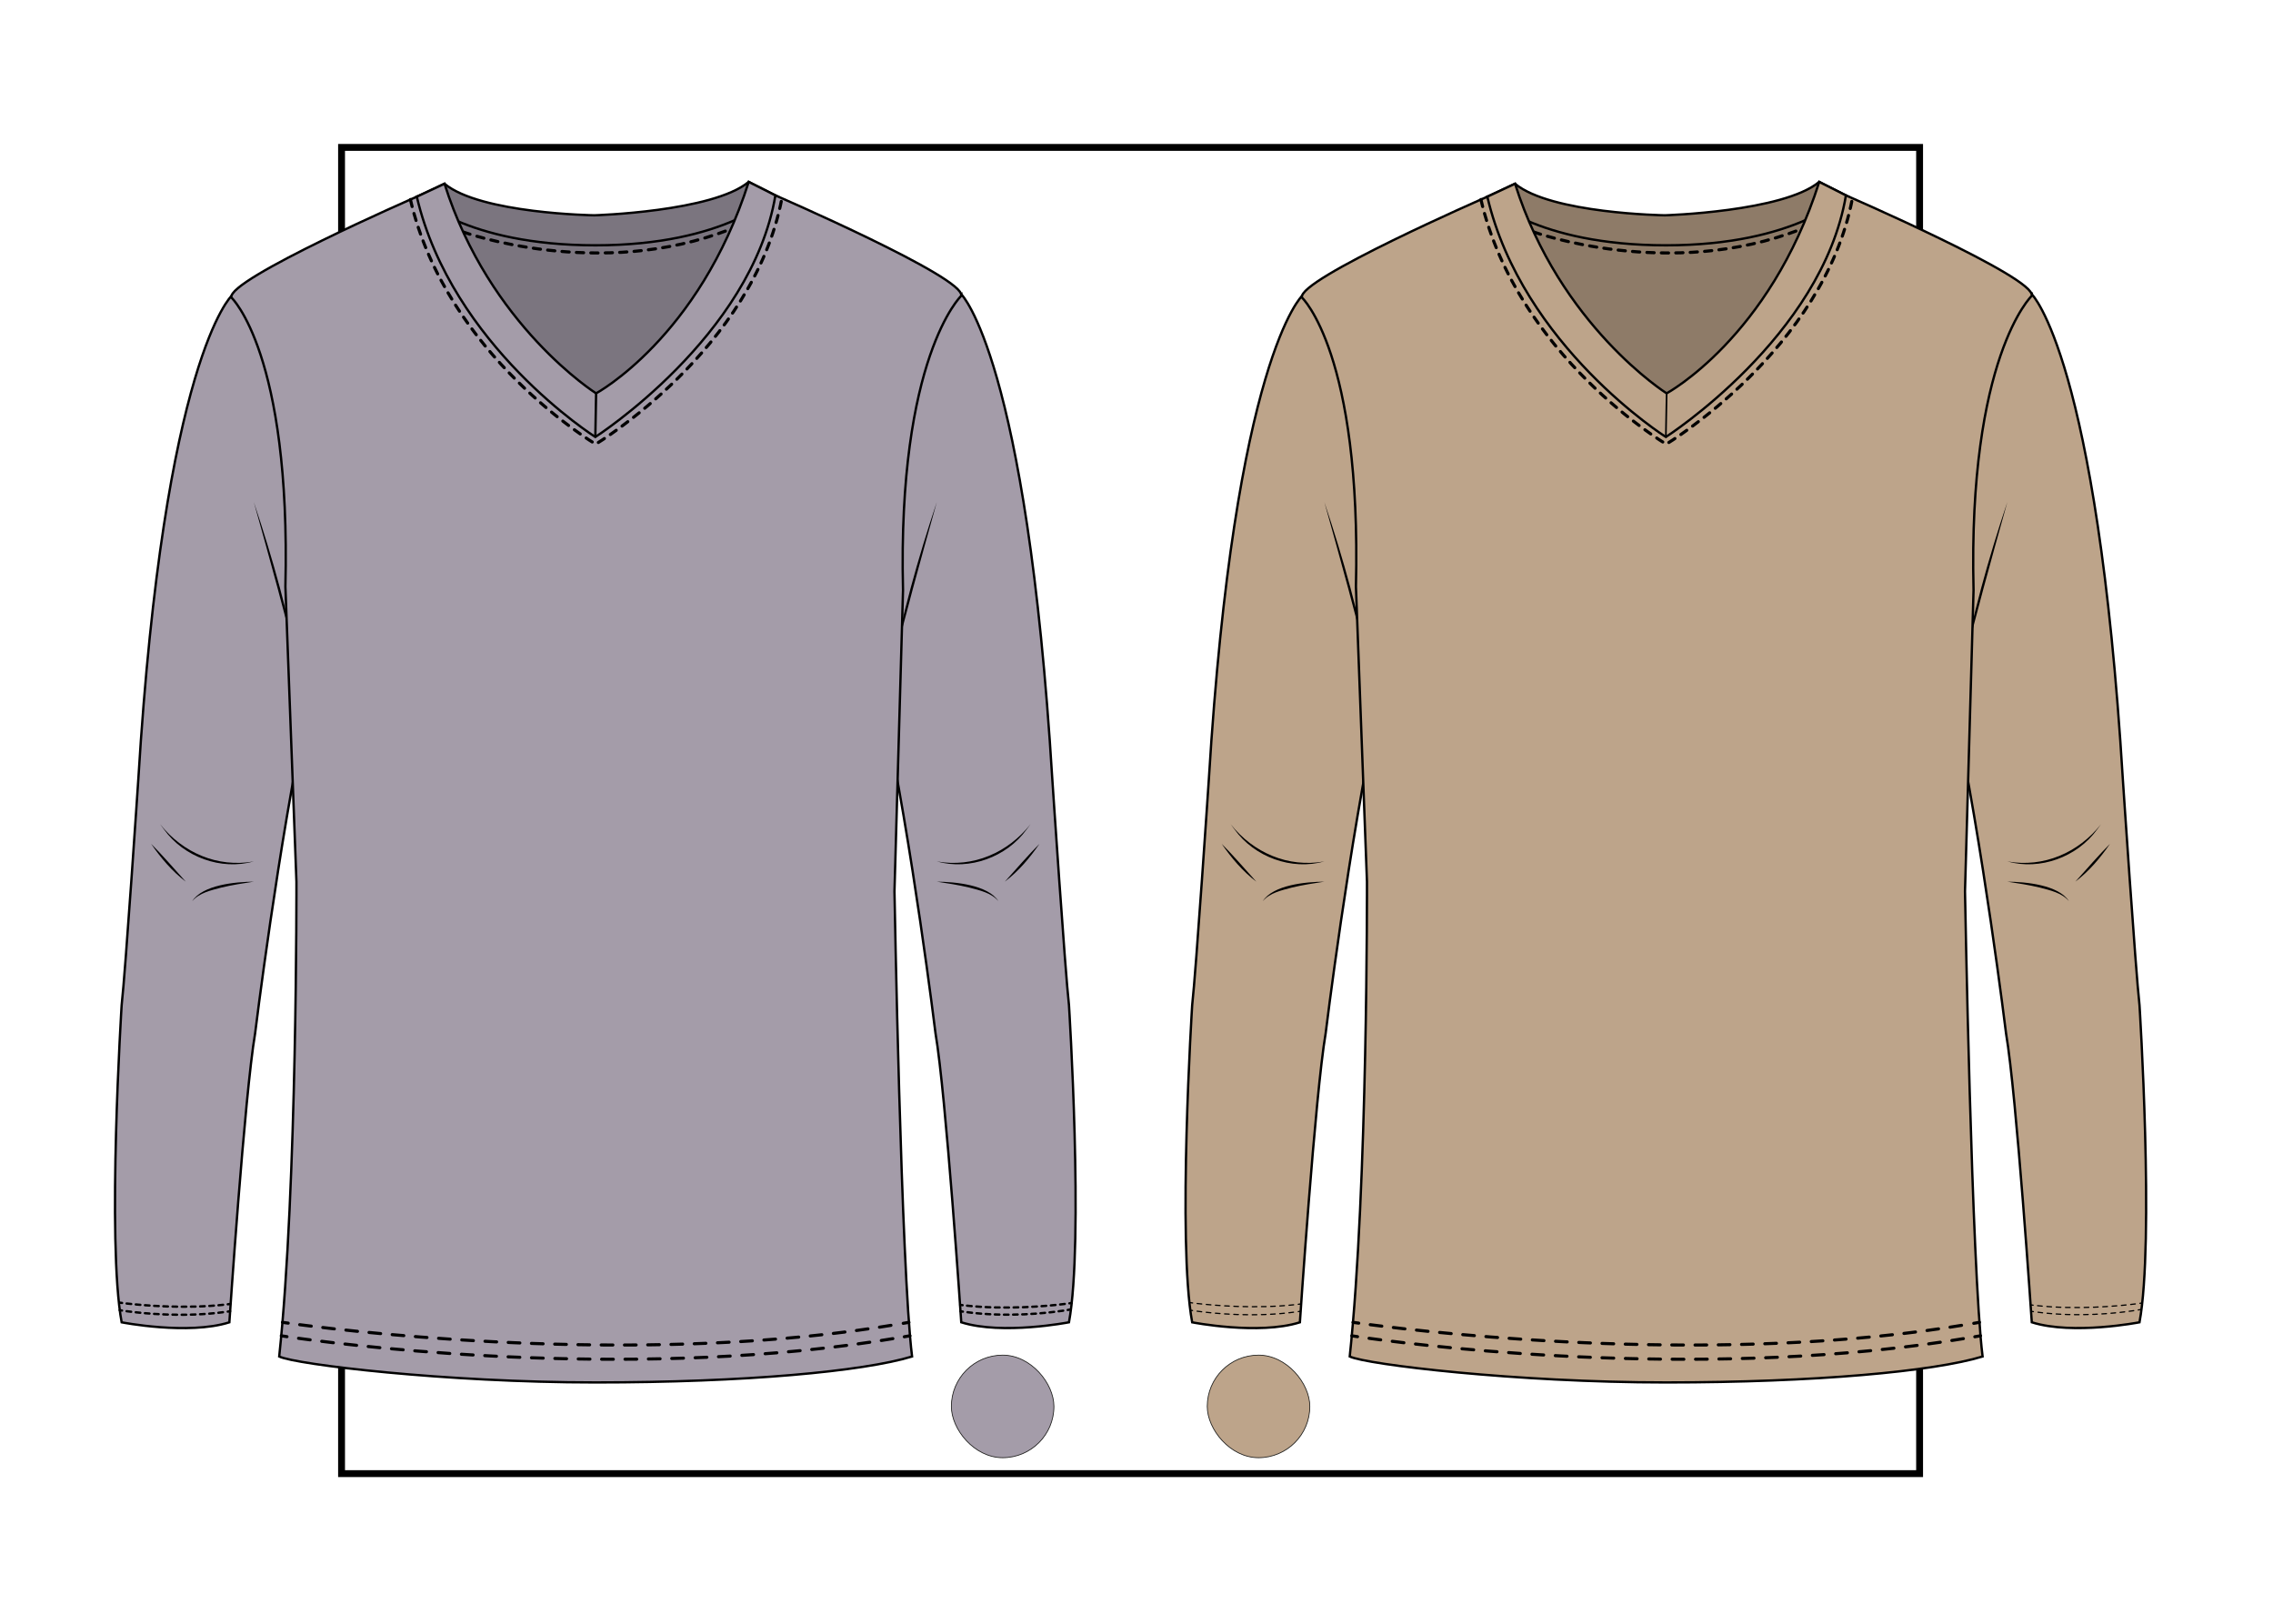 <?xml version="1.0" encoding="UTF-8"?> <svg xmlns="http://www.w3.org/2000/svg" id="miniatura" viewBox="0 0 730.97 522.12"><rect x="109.84" y="47.4" width="507.48" height="426.45" fill="none" stroke="#000" stroke-miterlimit="10" stroke-width="2.21"></rect><g><rect x="305.95" y="435.75" width="32.98" height="32.98" rx="16.49" ry="16.49" fill="#a49ca9" stroke="#1d1d1b" stroke-miterlimit="10" stroke-width=".25"></rect><rect x="388.24" y="435.75" width="32.98" height="32.98" rx="16.49" ry="16.49" fill="#bda48a" stroke="#1d1d1b" stroke-miterlimit="10" stroke-width=".25"></rect></g><polygon id="esp" points="243.2 66.3 215.69 115.55 191.56 132.05 191.56 132.05 165.89 115.82 139.2 66.3 191.56 75.97 191.56 75.97 243.2 66.3" fill="#7b757f"></polygon><path d="M309.15,94.63s21,20.58,29.26,155.94c0,0,4.13,61.9,5.36,72.63,0,0,4.81,75.93,0,101.99,0,0-21.41,4.18-34.64,0,0,0-4.9-73.15-8.28-92.91,0,0-7.43-60.67-16.92-105.24v-115.55l25.22-16.87Z" fill="#a49ca9" stroke="#000" stroke-miterlimit="10" stroke-width=".75"></path><path d="M301.27,161.43c-5.11,18.3-10.4,37.29-14.86,55.71,3.53-18.91,8.73-37.49,14.86-55.71h0Z"></path><path d="M301.27,276.99c11.64,2.1,22.89-2.82,30.13-11.97,0,0-1.28,1.73-1.28,1.73-6.35,8.81-18.33,13.23-28.85,10.24h0Z"></path><path d="M301.27,283.5c5.77.05,16.47,1,19.81,6.28-2.31-2.73-6.06-3.49-9.37-4.38-3.44-.82-6.94-1.37-10.44-1.9h0Z"></path><path d="M334.28,271.34c-3.11,4.54-6.74,8.82-11.14,12.16,3.26-3.62,7.72-8.78,11.14-12.16h0Z"></path><path d="M74.52,95.07s-21.78,20.14-30.04,155.51c0,0-4.13,61.9-5.36,72.63,0,0-4.81,75.93,0,101.99,0,0,21.41,4.18,34.64,0,0,0,4.9-73.15,8.28-92.91,0,0,7.43-60.67,16.92-105.24v-115.55s-24.44-16.43-24.44-16.43Z" fill="#a49ca9" stroke="#000" stroke-miterlimit="10" stroke-width=".75"></path><path d="M81.62,161.43c6.13,18.22,11.32,36.81,14.86,55.71-4.45-18.4-9.75-37.43-14.86-55.71h0Z"></path><path d="M81.62,276.99c-10.52,2.99-22.49-1.42-28.85-10.24,0,0-1.28-1.73-1.28-1.73,7.24,9.15,18.49,14.07,30.13,11.97h0Z"></path><path d="M81.62,283.5c-3.5.53-7,1.08-10.44,1.9-3.31.9-7.05,1.65-9.37,4.38,3.34-5.28,14.03-6.23,19.81-6.28h0Z"></path><path d="M48.6,271.34c3.4,3.36,7.9,8.56,11.14,12.16-4.4-3.33-8.03-7.62-11.14-12.16h0Z"></path><path id="cuello_esp" data-name="cuello esp" d="M249.36,62.83s-15.89,16.05-57.85,16.05-57.48-15.63-57.48-15.63l8.91-4.17c11.56,9.62,48.18,10.15,48.18,10.15h0s38.1-1.12,49.65-10.74l8.59,4.34Z" fill="#7b757f" stroke="#000" stroke-miterlimit="10" stroke-width=".75"></path><path id="cuerpo" d="M309.11,95.13s-20.53,19.65-18.71,94.64l-2.75,96.84s2.14,121.3,5.66,149.58c-15.66,4.77-53.6,8.34-101.83,8.34h0c-48.22,0-96.43-5.78-101.69-8.34,5.81-54.66,5.54-152.7,5.54-152.7l-3.55-94.83c1.82-75-17.36-92.99-17.36-92.99-1.5-5.78,59.61-32.42,59.61-32.42,49.77,108.07,83.06,63.5,115.33-.42,0,0,61.25,26.52,59.75,32.29Z" fill="#a49ca9" stroke="#000" stroke-miterlimit="10" stroke-width=".75"></path><g><path d="M90.84,425.2s.63.09,1.84.26" fill="none" stroke="#000" stroke-linecap="round" stroke-linejoin="round"></path><path d="M96.38,425.96c23.02,2.99,113.58,13.17,192.23-.12" fill="none" stroke="#000" stroke-dasharray="3.74 3.74" stroke-linecap="round" stroke-linejoin="round"></path><path d="M290.47,425.52c.61-.11,1.22-.21,1.83-.32" fill="none" stroke="#000" stroke-linecap="round" stroke-linejoin="round"></path></g><path d="M148.94,74.59s43.55,15.83,86.12-.97" fill="none" stroke="#000" stroke-dasharray="2.32" stroke-linecap="round" stroke-linejoin="round"></path><g><path d="M90.46,429.53s.63.1,1.83.28" fill="none" stroke="#000" stroke-linecap="round" stroke-linejoin="round"></path><path d="M96.01,430.34c22.72,3.12,111.3,13.57,192.94-.18" fill="none" stroke="#000" stroke-dasharray="3.76 3.76" stroke-linecap="round" stroke-linejoin="round"></path><path d="M290.81,429.84c.61-.11,1.22-.21,1.83-.32" fill="none" stroke="#000" stroke-linecap="round" stroke-linejoin="round"></path></g><g><path d="M344.65,418.98s-.24.04-.75.11" fill="none" stroke="#000" stroke-linecap="round" stroke-linejoin="round" stroke-width=".75"></path><path d="M342.42,419.29c-5.22.65-18.79,1.96-32.11.49" fill="none" stroke="#000" stroke-dasharray="1.5 1.5" stroke-linecap="round" stroke-linejoin="round" stroke-width=".75"></path><path d="M309.56,419.69c-.25-.03-.51-.06-.76-.09" fill="none" stroke="#000" stroke-linecap="round" stroke-linejoin="round" stroke-width=".75"></path></g><g><path d="M344.11,421.09s-.26.05-.75.13" fill="none" stroke="#000" stroke-linecap="round" stroke-linejoin="round" stroke-width=".75"></path><path d="M341.91,421.45c-5.03.75-18,2.26-31.53.41" fill="none" stroke="#000" stroke-dasharray="1.47 1.47" stroke-linecap="round" stroke-linejoin="round" stroke-width=".75"></path><path d="M309.65,421.76c-.25-.04-.5-.07-.76-.11" fill="none" stroke="#000" stroke-linecap="round" stroke-linejoin="round" stroke-width=".75"></path></g><g><path d="M38.5,418.87s.26.04.76.1" fill="none" stroke="#000" stroke-linecap="round" stroke-linejoin="round" stroke-width=".75"></path><path d="M40.72,419.15c5.19.59,18.67,1.81,31.78.34" fill="none" stroke="#000" stroke-dasharray="1.48 1.48" stroke-linecap="round" stroke-linejoin="round" stroke-width=".75"></path><path d="M73.24,419.4c.25-.03.51-.06.76-.09" fill="none" stroke="#000" stroke-linecap="round" stroke-linejoin="round" stroke-width=".75"></path></g><g><path d="M38.49,421.29s.26.05.75.12" fill="none" stroke="#000" stroke-linecap="round" stroke-linejoin="round" stroke-width=".75"></path><path d="M40.71,421.62c5.09.69,18.24,2.08,31.79.23" fill="none" stroke="#000" stroke-dasharray="1.48 1.48" stroke-linecap="round" stroke-linejoin="round" stroke-width=".75"></path><path d="M73.24,421.75c.25-.04.5-.07.76-.11" fill="none" stroke="#000" stroke-linecap="round" stroke-linejoin="round" stroke-width=".75"></path></g><path id="cuello_del" data-name="cuello del" d="M249.36,62.83c-7.67,45.49-57.91,77.68-57.91,77.68,0,0-46.16-29.16-57.41-77.26l8.91-4.17c14.42,45.76,48.75,67.4,48.75,67.4,0,0,33.11-17.88,49.08-67.99l8.59,4.34Z" fill="#a49ca9" stroke="#000" stroke-miterlimit="10" stroke-width=".75"></path><line x1="191.7" y1="126.48" x2="191.45" y2="140.51" fill="none" stroke="#000" stroke-linejoin="round" stroke-width=".75"></line><path d="M131.98,64.16c11.71,50.38,59.59,78.66,59.59,78.66,0,0,50.62-30.3,59.88-79.07" fill="none" stroke="#000" stroke-dasharray="2.32" stroke-linecap="round" stroke-linejoin="round"></path><polygon id="esp-2" data-name="esp" points="587.47 66.3 559.96 115.55 535.83 132.05 535.83 132.05 510.16 115.82 483.47 66.3 535.83 75.97 535.83 75.97 587.47 66.3" fill="#8e7b68"></polygon><path d="M653.42,94.63s21,20.58,29.26,155.94c0,0,4.13,61.9,5.36,72.63,0,0,4.81,75.93,0,101.99,0,0-21.41,4.18-34.64,0,0,0-4.9-73.15-8.28-92.91,0,0-7.43-60.67-16.92-105.24v-115.55l25.22-16.87Z" fill="#bda48a" stroke="#000" stroke-miterlimit="10" stroke-width=".75"></path><path d="M645.54,161.43c-5.11,18.3-10.4,37.29-14.86,55.71,3.53-18.91,8.73-37.49,14.86-55.71h0Z"></path><path d="M645.54,276.99c11.64,2.1,22.89-2.82,30.13-11.97,0,0-1.28,1.73-1.28,1.73-6.35,8.81-18.33,13.23-28.85,10.24h0Z"></path><path d="M645.54,283.5c5.77.05,16.47,1,19.81,6.28-2.31-2.73-6.06-3.49-9.37-4.38-3.44-.82-6.94-1.37-10.44-1.9h0Z"></path><path d="M678.55,271.34c-3.11,4.54-6.74,8.82-11.14,12.16,3.26-3.62,7.72-8.78,11.14-12.16h0Z"></path><path d="M418.79,95.07s-21.78,20.14-30.04,155.51c0,0-4.13,61.9-5.36,72.63,0,0-4.81,75.93,0,101.99,0,0,21.41,4.18,34.64,0,0,0,4.9-73.15,8.28-92.91,0,0,7.43-60.67,16.92-105.24v-115.55s-24.44-16.43-24.44-16.43Z" fill="#bda48a" stroke="#000" stroke-miterlimit="10" stroke-width=".75"></path><path d="M425.89,161.43c6.13,18.22,11.32,36.81,14.86,55.71-4.45-18.41-9.75-37.43-14.86-55.71h0Z"></path><path d="M425.89,276.99c-10.52,2.99-22.49-1.42-28.85-10.24,0,0-1.28-1.73-1.28-1.73,7.24,9.15,18.49,14.07,30.13,11.97h0Z"></path><path d="M425.89,283.5c-3.5.53-7,1.08-10.44,1.9-3.31.9-7.05,1.65-9.37,4.38,3.34-5.28,14.03-6.23,19.81-6.28h0Z"></path><path d="M392.88,271.34c3.4,3.36,7.9,8.56,11.14,12.16-4.4-3.33-8.03-7.62-11.14-12.16h0Z"></path><path id="cuello_esp-2" data-name="cuello esp" d="M593.63,62.83s-15.89,16.05-57.85,16.05-57.48-15.63-57.48-15.63l8.91-4.17c11.56,9.62,48.18,10.15,48.18,10.15h0s38.1-1.12,49.65-10.74l8.59,4.34Z" fill="#8e7b68" stroke="#000" stroke-miterlimit="10" stroke-width=".75"></path><path id="cuerpo-2" data-name="cuerpo" d="M653.38,95.13s-20.53,19.65-18.71,94.64l-2.75,96.84s2.14,121.3,5.66,149.58c-15.66,4.77-53.6,8.34-101.83,8.34h0c-48.22,0-96.43-5.78-101.69-8.34,5.81-54.66,5.54-152.7,5.54-152.7l-3.55-94.83c1.82-75-17.36-92.99-17.36-92.99-1.5-5.78,59.61-32.42,59.61-32.42,49.77,108.07,83.06,63.5,115.33-.42,0,0,61.25,26.52,59.75,32.29Z" fill="#bda48a" stroke="#000" stroke-miterlimit="10" stroke-width=".75"></path><g><path d="M435.11,425.2s.63.09,1.84.26" fill="none" stroke="#000" stroke-linecap="round" stroke-linejoin="round"></path><path d="M440.66,425.96c23.02,2.99,113.58,13.17,192.23-.12" fill="none" stroke="#000" stroke-dasharray="3.74 3.74" stroke-linecap="round" stroke-linejoin="round"></path><path d="M634.74,425.52c.61-.11,1.22-.21,1.83-.32" fill="none" stroke="#000" stroke-linecap="round" stroke-linejoin="round"></path></g><path d="M493.21,74.59s43.55,15.83,86.12-.97" fill="none" stroke="#000" stroke-dasharray="2.32" stroke-linecap="round" stroke-linejoin="round"></path><g><path d="M434.73,429.53s.63.1,1.83.28" fill="none" stroke="#000" stroke-linecap="round" stroke-linejoin="round"></path><path d="M440.28,430.34c22.72,3.12,111.3,13.57,192.94-.18" fill="none" stroke="#000" stroke-dasharray="3.76 3.76" stroke-linecap="round" stroke-linejoin="round"></path><path d="M635.08,429.84c.61-.11,1.22-.21,1.83-.32" fill="none" stroke="#000" stroke-linecap="round" stroke-linejoin="round"></path></g><g><path d="M688.92,418.98s-.24.04-.75.11" fill="none" stroke="#000" stroke-linecap="round" stroke-linejoin="round" stroke-width=".39"></path><path d="M686.69,419.29c-5.22.65-18.79,1.96-32.11.49" fill="none" stroke="#000" stroke-dasharray="1.5 1.5" stroke-linecap="round" stroke-linejoin="round" stroke-width=".39"></path><path d="M653.83,419.69c-.25-.03-.51-.06-.76-.09" fill="none" stroke="#000" stroke-linecap="round" stroke-linejoin="round" stroke-width=".39"></path></g><g><path d="M688.38,421.09s-.26.05-.75.13" fill="none" stroke="#000" stroke-linecap="round" stroke-linejoin="round" stroke-width=".39"></path><path d="M686.18,421.45c-5.03.75-18,2.26-31.53.41" fill="none" stroke="#000" stroke-dasharray="1.47 1.47" stroke-linecap="round" stroke-linejoin="round" stroke-width=".39"></path><path d="M653.92,421.76c-.25-.04-.5-.07-.76-.11" fill="none" stroke="#000" stroke-linecap="round" stroke-linejoin="round" stroke-width=".39"></path></g><g><path d="M382.77,418.87s.26.04.76.1" fill="none" stroke="#000" stroke-linecap="round" stroke-linejoin="round" stroke-width=".39"></path><path d="M384.99,419.15c5.19.59,18.67,1.81,31.78.34" fill="none" stroke="#000" stroke-dasharray="1.48 1.48" stroke-linecap="round" stroke-linejoin="round" stroke-width=".39"></path><path d="M417.51,419.4c.25-.03.51-.06.76-.09" fill="none" stroke="#000" stroke-linecap="round" stroke-linejoin="round" stroke-width=".39"></path></g><g><path d="M382.76,421.29s.26.05.75.12" fill="none" stroke="#000" stroke-linecap="round" stroke-linejoin="round" stroke-width=".39"></path><path d="M384.98,421.62c5.09.69,18.24,2.08,31.79.23" fill="none" stroke="#000" stroke-dasharray="1.48 1.48" stroke-linecap="round" stroke-linejoin="round" stroke-width=".39"></path><path d="M417.51,421.75c.25-.04.5-.07.76-.11" fill="none" stroke="#000" stroke-linecap="round" stroke-linejoin="round" stroke-width=".39"></path></g><path id="cuello_del-2" data-name="cuello del" d="M593.63,62.83c-7.67,45.49-57.91,77.68-57.91,77.68,0,0-46.16-29.16-57.41-77.26l8.91-4.17c14.42,45.76,48.75,67.4,48.75,67.4,0,0,33.11-17.88,49.08-67.99l8.59,4.34Z" fill="#bda48a" stroke="#000" stroke-miterlimit="10" stroke-width=".75"></path><line x1="535.97" y1="126.48" x2="535.72" y2="140.51" fill="none" stroke="#000" stroke-linejoin="round" stroke-width=".54"></line><path d="M476.25,64.16c11.71,50.38,59.59,78.66,59.59,78.66,0,0,50.62-30.3,59.88-79.07" fill="none" stroke="#000" stroke-dasharray="2.32" stroke-linecap="round" stroke-linejoin="round"></path></svg> 